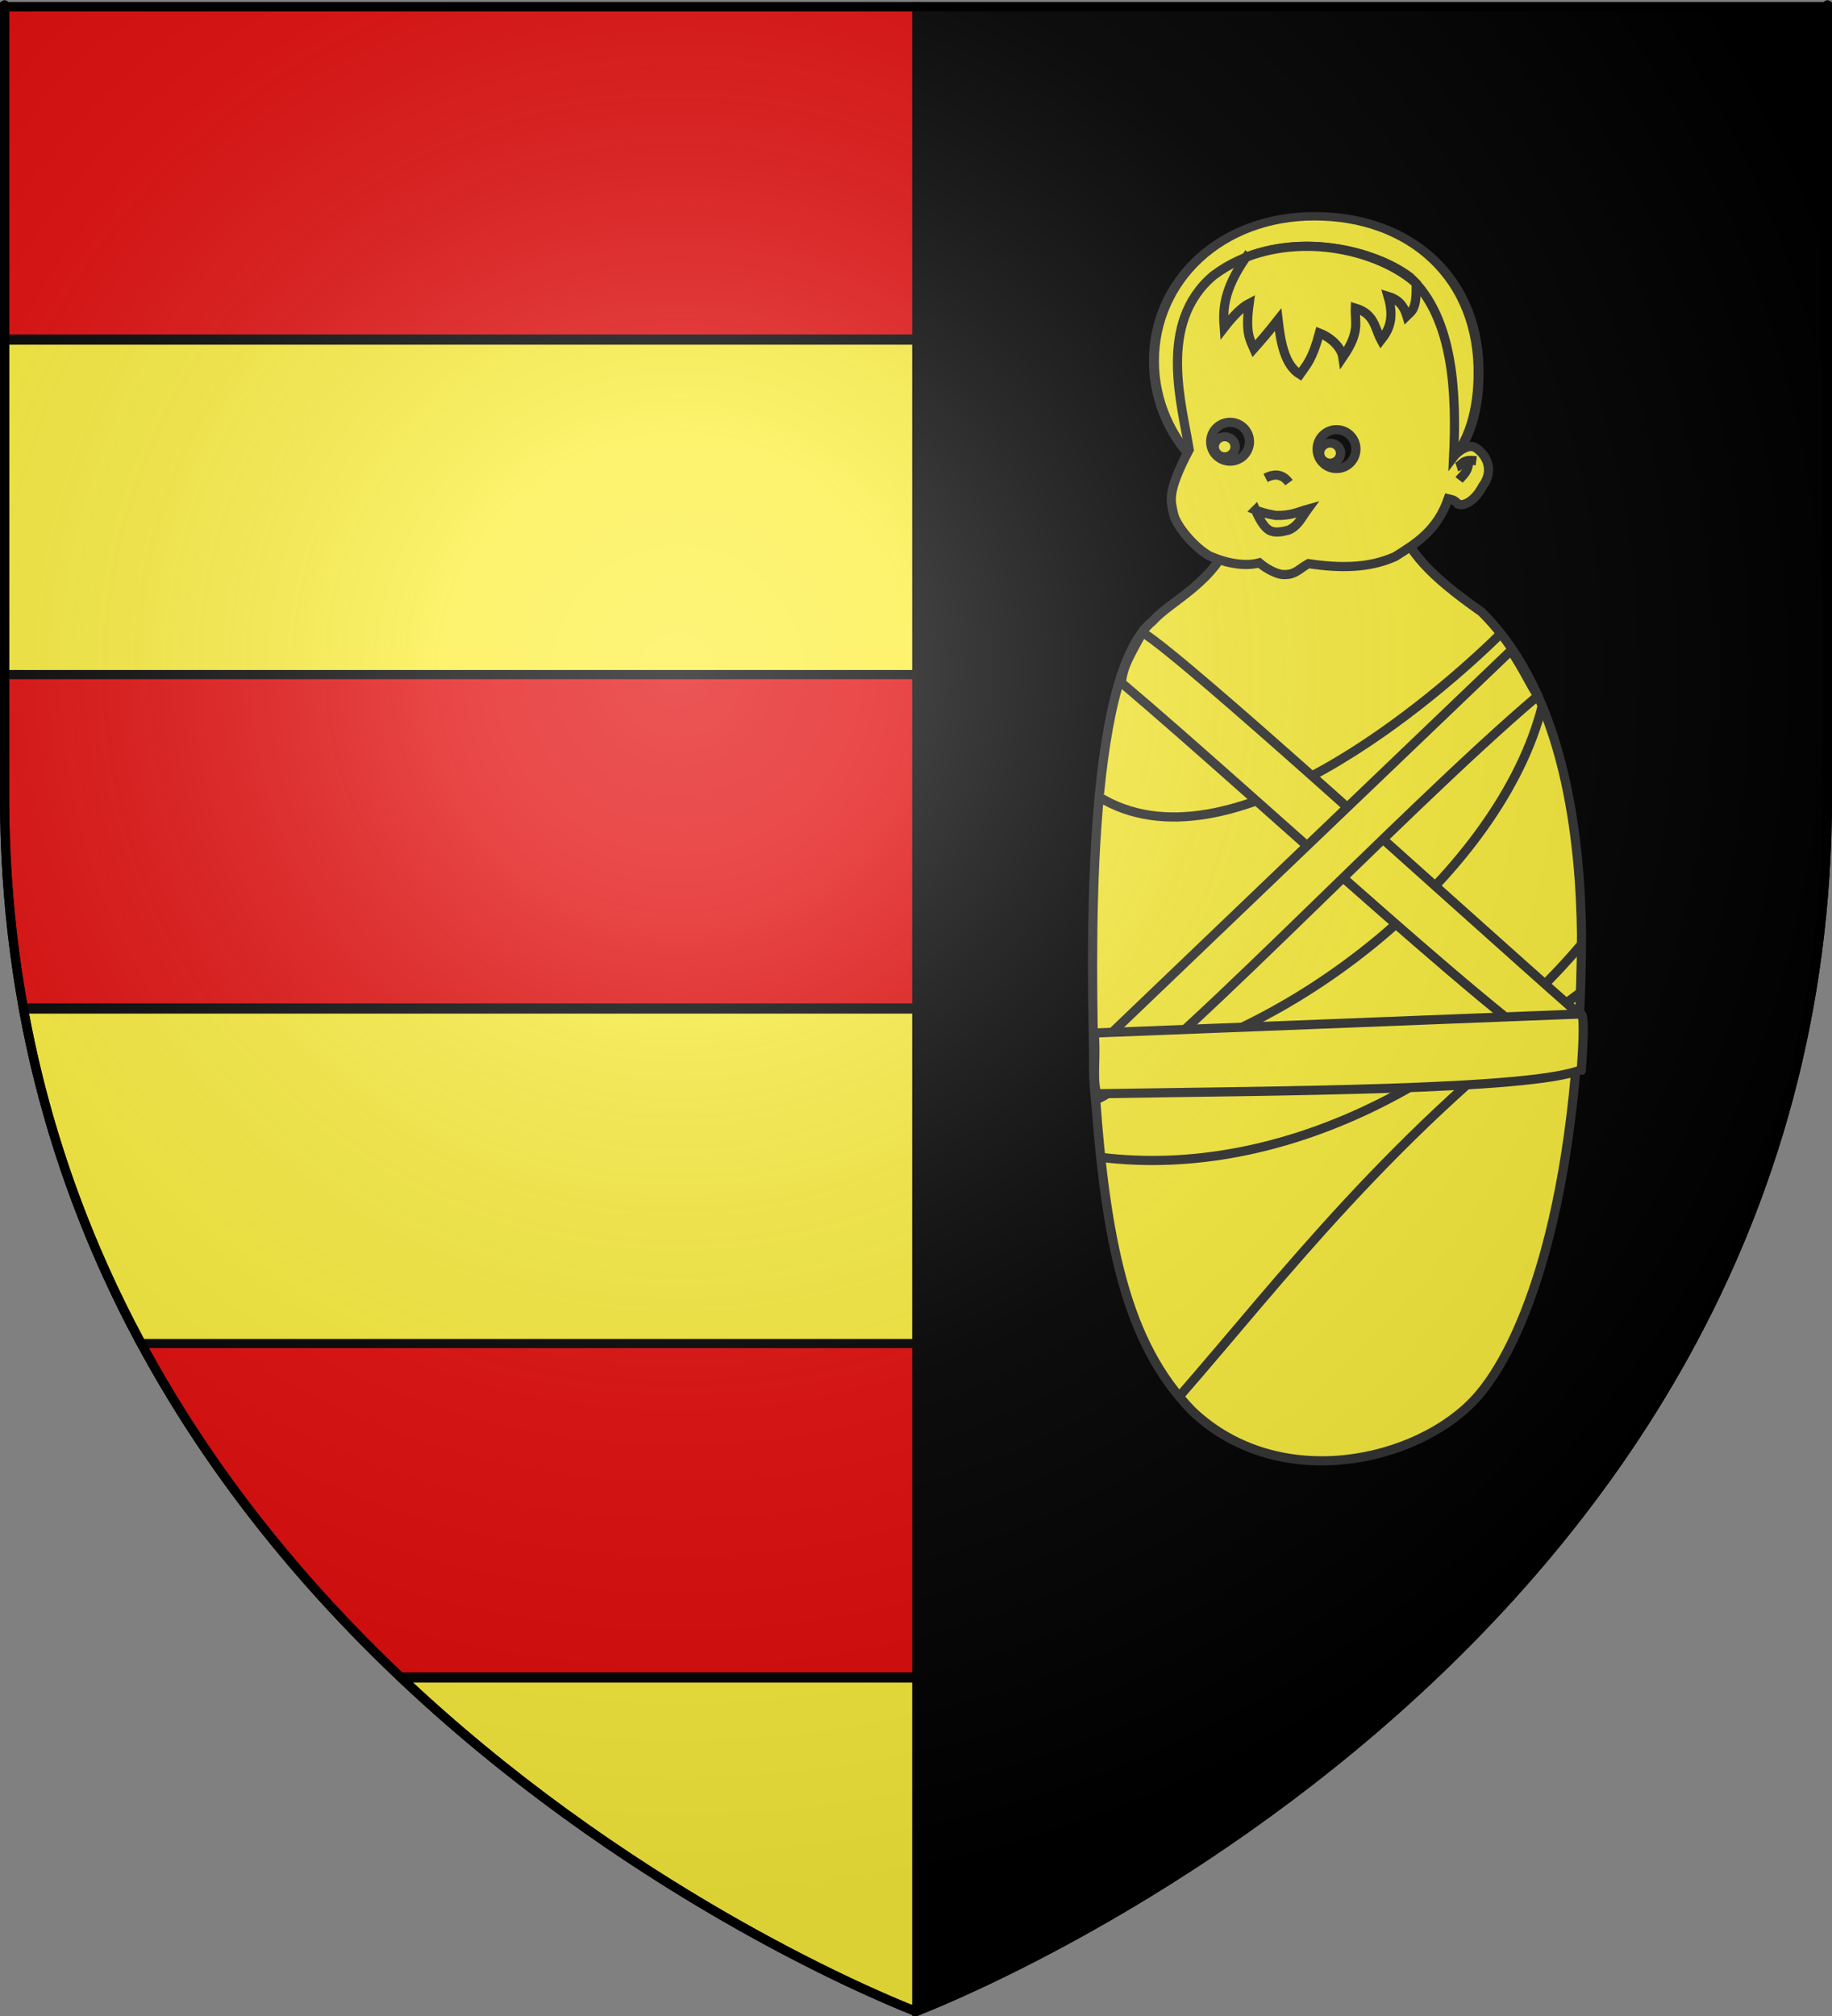 <?xml version="1.0" encoding="UTF-8" standalone="no"?>
<svg
   xmlns:dc="http://purl.org/dc/elements/1.1/"
   xmlns:cc="http://creativecommons.org/ns#"
   xmlns:rdf="http://www.w3.org/1999/02/22-rdf-syntax-ns#"
   xmlns:svg="http://www.w3.org/2000/svg"
   xmlns="http://www.w3.org/2000/svg"
   xmlns:xlink="http://www.w3.org/1999/xlink"
   xmlns:sodipodi="http://sodipodi.sourceforge.net/DTD/sodipodi-0.dtd"
   xmlns:inkscape="http://www.inkscape.org/namespaces/inkscape"
   height="660"
   width="600"
   version="1.0"
   id="svg2"
   sodipodi:version="0.32"
   inkscape:version="0.48.2 r9819"
   sodipodi:docname="Blason_Parti_3D.svg"
   inkscape:export-filename="/Users/olivier/Desktop/Blason Rouge/Blason_Vide_3D.png"
   inkscape:export-xdpi="144"
   inkscape:export-ydpi="144"
   inkscape:output_extension="org.inkscape.output.svg.inkscape">
  <rect width="100%" height="100%" fill="#808080" stroke="none"/>
  <sodipodi:namedview
     inkscape:window-height="738"
     inkscape:window-width="1280"
     inkscape:pageshadow="2"
     inkscape:pageopacity="0.0"
     guidetolerance="10.0"
     gridtolerance="10.0"
     objecttolerance="10.0"
     borderopacity="1.0"
     bordercolor="#666666"
     pagecolor="#ffffff"
     id="base"
     showgrid="false"
     height="660px"
     inkscape:zoom="0.43606578"
     inkscape:cx="467.47285"
     inkscape:cy="210.94074"
     inkscape:window-x="-8"
     inkscape:window-y="-8"
     inkscape:current-layer="layer3"
     inkscape:window-maximized="1" />
  <desc
     id="desc4">Flag of Canton of Valais (Wallis)</desc>
  <defs
     id="defs6">
    <linearGradient
       id="linearGradient2893">
      <stop
         style="stop-color:white;stop-opacity:0.314;"
         offset="0"
         id="stop2895" />
      <stop
         id="stop2897"
         offset="0.19"
         style="stop-color:white;stop-opacity:0.251;" />
      <stop
         style="stop-color:#6b6b6b;stop-opacity:0.125;"
         offset="0.6"
         id="stop2901" />
      <stop
         style="stop-color:black;stop-opacity:0.125;"
         offset="1"
         id="stop2899" />
    </linearGradient>
    <radialGradient
       inkscape:collect="always"
       xlink:href="#linearGradient2893"
       id="radialGradient3163"
       gradientUnits="userSpaceOnUse"
       gradientTransform="matrix(1.353,0,0,1.349,-77.629,-85.747)"
       cx="221.445"
       cy="226.331"
       fx="221.445"
       fy="226.331"
       r="300" />
  </defs>
  <g
     inkscape:groupmode="layer"
     id="layer3"
     inkscape:label="Fond écu"
     style="display:inline"
     sodipodi:insensitive="true">
    <path
       style="fill:#000000;fill-opacity:1;fill-rule:evenodd;stroke:#000000;stroke-width:3;stroke-linecap:butt;stroke-linejoin:miter;stroke-miterlimit:4;stroke-opacity:1;stroke-dasharray:none"
       d="m 300.25,2.188 0,656.219 c 2.738,-1.036 298.25,-113.557 298.25,-397.688 10e-6,-285.452 0,-258.531 0,-258.531 l -298.25,0 z"
       id="path2855"
       inkscape:connector-curvature="0" />
    <path
       style="fill:#e20909;fill-rule:evenodd;stroke:#000000;stroke-width:3;stroke-linecap:butt;stroke-linejoin:miter;stroke-opacity:1"
       d="M 1.5,2.188 1.5,111 l 298.75,0 0,-108.812 -298.75,0 z m 0,218.312 0,40.219 C 1.5,546.17 300,658.5 300,658.5 c 0,0 0.237,-0.089 0.25,-0.094 l 0,-0.344 c -0.013,0.005 -0.25,0.094 -0.25,0.094 0,0 -88.044,-33.154 -168.5,-109.156 l 168.75,0 0,-109.5 -254,0 C 28.763,407.061 15.139,370.648 7.719,330 l 292.531,0 0,-109.5 -298.75,0 z"
       id="path2187"
       inkscape:connector-curvature="0" />
    <path
       inkscape:connector-curvature="0"
       style="fill:#fcef3c;stroke:#000000;stroke-width:3;stroke-linecap:butt;stroke-linejoin:miter;stroke-opacity:1;display:inline"
       d="m 1.5,111.344 0,109.5 298.75,0 0,-109.5 -298.75,0 z m 6.219,219 c 7.421,40.648 21.045,77.061 38.531,109.5 l 254,0 0,-109.5 -292.531,0 z m 123.781,219 C 211.956,625.346 300,658.5 300,658.5 c 0,0 0.237,-0.089 0.25,-0.094 l 0,-109.063 -168.75,0 z"
       id="path3226-5" />
  </g>
  <g
     inkscape:groupmode="layer"
     id="layer4"
     inkscape:label="Meubles">
    <g
       style="display:inline;stroke-width:7.603;stroke-miterlimit:4;stroke-dasharray:none;stroke:#313131"
       id="layer1-5"
       inkscape:label="Calque 1"
       transform="matrix(0.395,0,0,0.395,299.899,66.711)">
      <g
         style="fill:#fcef3c;stroke-width:7.603;stroke-miterlimit:4;stroke-dasharray:none;stroke:#313131"
         id="g6895">
        <path
           transform="matrix(1.56,0,0,1.315,-1054.116,-218.547)"
           style="fill:#fcef3c;fill-opacity:1;fill-rule:nonzero;stroke:#313131;stroke-width:5.309;stroke-linecap:round;stroke-linejoin:miter;stroke-miterlimit:4;stroke-opacity:1;stroke-dasharray:none"
           d="m 974.896,275.172 c -0.874,50.389 -23.278,81.578 -86.278,83.382 -50.385,1.443 -86.278,-42.826 -86.278,-93.225 0,-50.4 35.049,-91.257 85.448,-91.257 50.4,0 88.194,38.444 87.108,101.1 z"
           id="path6892"
           inkscape:connector-curvature="0"
           sodipodi:nodetypes="sssss" />
        <path
           style="fill:#fcef3c;stroke:#313131;stroke-width:7.603;stroke-linecap:butt;stroke-linejoin:miter;stroke-miterlimit:4;stroke-opacity:1;stroke-dasharray:none"
           d="m 260.522,277.463 c -12.302,35.907 -49.214,51.798 -63.779,68.142 -56.927,46.281 -51.074,282.042 -48.685,379.676 8.681,135.905 26.512,219.29 81.364,275.447 72.359,68.538 187.422,42.05 235.336,-10.993 37.155,-41.132 86.626,-156.828 87.321,-383.838 -0.98,-77.263 -12.968,-198.359 -82.987,-267.65 -45.101,-31.742 -59.455,-49.186 -72.111,-78.657 -82.975,63.788 -104.002,31.811 -136.458,17.874 z"
           id="path6182"
           inkscape:connector-curvature="0"
           sodipodi:nodetypes="ccccscccc" />
        <path
           style="fill:#fcef3c;stroke:#313131;stroke-width:7.603;stroke-linecap:butt;stroke-linejoin:miter;stroke-miterlimit:4;stroke-opacity:1;stroke-dasharray:none"
           d="M 226.754,203.783 C 221.002,167.025 199.94,99.009 246.811,59.501 c 51.821,-39.146 127.985,-24.981 162.984,1.294 36.89,34.297 38.616,98.718 36.232,148.811 1.779,-2.366 11.652,-11.864 18.763,-7.117 8.743,6.114 15.085,18.569 5.176,31.703 -4.58,9.172 -13.423,16.933 -20.057,14.881 -3.443,-4.068 -5.826,-3.892 -8.411,-4.529 -9.057,26.054 -26.517,36.984 -43.996,47.878 -21.956,9.874 -46.429,9.681 -71.818,5.823 -9.117,5.17 -10.945,9.49 -21.351,9.058 -4.718,-0.35 -12.968,-4.18 -19.41,-9.705 -14.179,3.924 -32.039,-1.431 -41.408,-5.823 -12.293,-6.833 -27.634,-24.699 -29.762,-34.938 -1.929,-10.013 -6.314,-16.446 13.001,-53.054 z"
           id="path6195"
           inkscape:connector-curvature="0"
           sodipodi:nodetypes="ccccccccccccccc" />
        <path
           style="fill:#fcef3c;stroke:#313131;stroke-width:7.603;stroke-linecap:butt;stroke-linejoin:miter;stroke-miterlimit:4;stroke-opacity:1;stroke-dasharray:none"
           d="m 273.924,44.289 c -19.222,27.552 -19.2,44.308 -18.116,58.323 7.724,-9.975 14.705,-16.981 20.704,-20.057 -3.379,24.192 0.6,29.987 3.882,37.526 5.562,-6.295 11.127,-12.592 20.057,-23.939 2.236,19.534 5.673,37.665 18.116,45.29 5.823,-8.389 10.352,-12.536 16.175,-34.291 10.349,4.013 18.251,12.309 19.41,20.057 14.62,-21.312 9.868,-28.55 10.352,-40.761 16.295,4.909 16.113,16.879 21.351,26.527 6.477,-8.189 11.274,-17.819 5.823,-36.232 6.551,1.953 12.399,5.666 15.528,16.175 4.135,-4.104 8.43,-5.024 7.703,-26.958 C 388.45,41.917 328.378,23.485 273.924,44.289 z"
           id="path6705"
           inkscape:connector-curvature="0"
           sodipodi:nodetypes="cccccccccccccc" />
        <path
           style="fill:#fcef3c;stroke:#313131;stroke-width:7.603;stroke-linecap:butt;stroke-linejoin:miter;stroke-miterlimit:4;stroke-opacity:1;stroke-dasharray:none"
           d="m 448.616,218.19 c 5.192,-1.734 3.665,-6.775 16.175,-5.176"
           id="path6707"
           inkscape:connector-curvature="0"
           sodipodi:nodetypes="cc" />
        <path
           style="fill:#fcef3c;stroke:#313131;stroke-width:7.603;stroke-linecap:butt;stroke-linejoin:miter;stroke-miterlimit:4;stroke-opacity:1;stroke-dasharray:none"
           d="m 458.351,212.614 c 0.387,9.573 -4.881,12.469 -7.795,16.267"
           id="path6709"
           inkscape:connector-curvature="0"
           sodipodi:nodetypes="cc" />
        <path
           style="fill:#fcef3c;stroke:#313131;stroke-width:7.603;stroke-linecap:butt;stroke-linejoin:miter;stroke-miterlimit:4;stroke-opacity:1;stroke-dasharray:none"
           d="m 290.099,227.248 c 8.342,-4.321 14.681,-2.636 19.41,3.882"
           id="path6711"
           inkscape:connector-curvature="0"
           sodipodi:nodetypes="cc" />
        <path
           style="fill:#fcef3c;stroke:#313131;stroke-width:7.603;stroke-linecap:butt;stroke-linejoin:miter;stroke-miterlimit:4;stroke-opacity:1;stroke-dasharray:none"
           d="m 281.75,253.806 c 3.472,8.434 7.075,13.382 9.644,15.498 4.807,4.231 11.646,2.716 17.469,1.294 8.264,-3.343 11.16,-10.687 16.175,-17.469 -8.351,2.333 -13.172,5.399 -26.527,5.176 -5.101,-1.013 -9.927,-1.752 -16.761,-4.498 z"
           id="path6713"
           inkscape:connector-curvature="0"
           sodipodi:nodetypes="cccccc" />
        <path
           sodipodi:type="arc"
           style="fill:#000000;fill-opacity:1;fill-rule:nonzero;stroke:#313131;stroke-width:3.937;stroke-linecap:round;stroke-linejoin:miter;stroke-miterlimit:4;stroke-opacity:1;stroke-dasharray:none"
           id="path6742"
           sodipodi:cx="337.35565"
           sodipodi:cy="473.5961"
           sodipodi:rx="8.3327084"
           sodipodi:ry="8.3327084"
           d="m 345.688,473.596 c 0,4.602 -3.731,8.333 -8.333,8.333 -4.602,0 -8.333,-3.731 -8.333,-8.333 0,-4.602 3.731,-8.333 8.333,-8.333 4.602,0 8.333,3.731 8.333,8.333 z"
           transform="matrix(1.931,0,0,1.931,-390.764,-717.288)" />
        <path
           sodipodi:type="arc"
           style="fill:#000000;fill-opacity:1;fill-rule:nonzero;stroke:#313131;stroke-width:3.937;stroke-linecap:round;stroke-linejoin:miter;stroke-miterlimit:4;stroke-opacity:1;stroke-dasharray:none"
           id="path6742-3"
           sodipodi:cx="337.35565"
           sodipodi:cy="473.5961"
           sodipodi:rx="8.3327084"
           sodipodi:ry="8.3327084"
           d="m 345.688,473.596 c 0,4.602 -3.731,8.333 -8.333,8.333 -4.602,0 -8.333,-3.731 -8.333,-8.333 0,-4.602 3.731,-8.333 8.333,-8.333 4.602,0 8.333,3.731 8.333,8.333 z"
           transform="matrix(1.931,0,0,1.931,-302.505,-711.174)" />
        <path
           style="fill:#fcef3c;stroke:#313131;stroke-width:7.603;stroke-linecap:butt;stroke-linejoin:miter;stroke-opacity:1;stroke-miterlimit:4;stroke-dasharray:none"
           d="M 151.17,491.087 C 259.133,558.644 432.209,408.487 485.082,356.326"
           id="path6762"
           inkscape:connector-curvature="0"
           sodipodi:nodetypes="cc" />
        <path
           style="fill:#fcef3c;stroke:#313131;stroke-width:7.603;stroke-linecap:butt;stroke-linejoin:miter;stroke-opacity:1;stroke-miterlimit:4;stroke-dasharray:none"
           d="M 148.459,721.753 C 314.648,695.844 485.675,550.219 519.291,416.887"
           id="path6764"
           inkscape:connector-curvature="0"
           sodipodi:nodetypes="cc" />
        <path
           style="fill:#fcef3c;stroke:#313131;stroke-width:7.603;stroke-linecap:butt;stroke-linejoin:miter;stroke-opacity:1;stroke-miterlimit:4;stroke-dasharray:none"
           d="m 152.764,790.243 c 154.097,19.331 308.093,-68.016 398.755,-175.924"
           id="path6766"
           inkscape:connector-curvature="0"
           sodipodi:nodetypes="cc" />
        <path
           style="fill:#fcef3c;stroke:#313131;stroke-width:7.603;stroke-linecap:butt;stroke-linejoin:miter;stroke-opacity:1;stroke-miterlimit:4;stroke-dasharray:none"
           d="M 219.058,987.891 C 301.085,894.021 396.473,767.226 551.518,653.376"
           id="path6768"
           inkscape:connector-curvature="0"
           sodipodi:nodetypes="cc" />
        <path
           sodipodi:type="arc"
           style="fill:#fcef3c;fill-opacity:1;fill-rule:nonzero;stroke:#313131;stroke-width:1.204;stroke-linecap:round;stroke-linejoin:miter;stroke-miterlimit:4;stroke-opacity:1;stroke-dasharray:none"
           id="path6783"
           sodipodi:cx="84.082687"
           sodipodi:cy="421.06937"
           sodipodi:rx="1.345323"
           sodipodi:ry="1.345323"
           d="m 85.428,421.069 c 0,0.743 -0.602,1.345 -1.345,1.345 -0.743,0 -1.345,-0.602 -1.345,-1.345 0,-0.743 0.602,-1.345 1.345,-1.345 0.743,0 1.345,0.602 1.345,1.345 z"
           transform="matrix(6.463,0,0,6.173,-199.834,-2392.602)" />
        <path
           sodipodi:type="arc"
           style="fill:#fcef3c;fill-opacity:1;fill-rule:nonzero;stroke:#313131;stroke-width:1.204;stroke-linecap:round;stroke-linejoin:miter;stroke-miterlimit:4;stroke-opacity:1;stroke-dasharray:none"
           id="path6783-3"
           sodipodi:cx="84.082687"
           sodipodi:cy="421.06937"
           sodipodi:rx="1.345323"
           sodipodi:ry="1.345323"
           d="m 85.428,421.069 c 0,0.743 -0.602,1.345 -1.345,1.345 -0.743,0 -1.345,-0.602 -1.345,-1.345 0,-0.743 0.602,-1.345 1.345,-1.345 0.743,0 1.345,0.602 1.345,1.345 z"
           transform="matrix(6.463,0,0,6.173,-287.223,-2397.857)" />
        <path
           style="fill:#fcef3c;stroke:#313131;stroke-width:7.603;stroke-linecap:butt;stroke-linejoin:miter;stroke-opacity:1;stroke-miterlimit:4;stroke-dasharray:none"
           d="m 170.425,396.83 c 114.141,96.579 337.791,305.702 380.299,320.146 2.141,-29.547 -0.789,-45.372 -0.789,-45.372 C 431.87,567.646 225.031,378.15 187.972,355.199 c -10.736,20.23 -15.535,26.807 -17.547,41.631 z"
           id="path6812"
           inkscape:connector-curvature="0"
           sodipodi:nodetypes="ccccc" />
        <path
           style="fill:#fcef3c;stroke:#313131;stroke-width:7.603;stroke-linecap:butt;stroke-linejoin:miter;stroke-opacity:1;stroke-miterlimit:4;stroke-dasharray:none"
           d="m 515.811,407.866 c -114.141,96.579 -324.226,320.37 -366.735,334.815 -2.858,-26.45 -0.932,-41.799 -0.932,-41.799 L 493.571,370.303 c 11.198,17.017 15.698,27.916 22.24,37.562 z"
           id="path6812-5"
           inkscape:connector-curvature="0"
           sodipodi:nodetypes="ccccc" />
        <path
           style="fill:#fcef3c;stroke:#313131;stroke-width:7.603;stroke-linecap:butt;stroke-linejoin:miter;stroke-opacity:1;stroke-miterlimit:4;stroke-dasharray:none"
           d="m 150.19,737.63 c 149.497,-2.503 360.167,-2.814 401.667,-19.942 1.865,-24.236 2.53,-45.986 -0.229,-46.194 l -403.743,15.802 c 2.156,17.854 -1.76,38.328 2.305,50.334 z"
           id="path6812-9"
           inkscape:connector-curvature="0"
           sodipodi:nodetypes="ccccc" />
      </g>
    </g>
  </g>
  <g
     inkscape:groupmode="layer"
     id="layer2"
     inkscape:label="Reflet final"
     sodipodi:insensitive="true">
    <path
       sodipodi:nodetypes="cccccc"
       d="M 300,658.5 C 300,658.5 598.5,546.18 598.5,260.728 C 598.5,-24.723 598.5,2.176 598.5,2.176 L 1.5,2.176 L 1.5,260.728 C 1.5,546.18 300,658.5 300,658.5 z "
       style="opacity:1;fill:url(#radialGradient3163);fill-opacity:1;fill-rule:evenodd;stroke:none;stroke-width:1px;stroke-linecap:butt;stroke-linejoin:miter;stroke-opacity:1"
       id="path2875"
       inkscape:export-xdpi="144"
       inkscape:export-ydpi="144" />
  </g>
  <g
     inkscape:groupmode="layer"
     id="layer1"
     inkscape:label="Contour final"
     sodipodi:insensitive="true">
    <path
       sodipodi:nodetypes="cccccc"
       d="m 300,658.5 c 0,0 -298.5,-112.32 -298.5,-397.772 0,-285.452 0,-258.552 0,-258.552 l 597,0 0,258.552 c 0,285.452 -298.5,397.772 -298.5,397.772 z"
       style="fill:none;stroke:#000000;stroke-width:3;stroke-linecap:butt;stroke-linejoin:miter;stroke-miterlimit:4;stroke-opacity:1;stroke-dasharray:none"
       id="path1411"
       inkscape:export-xdpi="144"
       inkscape:export-ydpi="144"
       inkscape:connector-curvature="0" />
  </g>
</svg>
